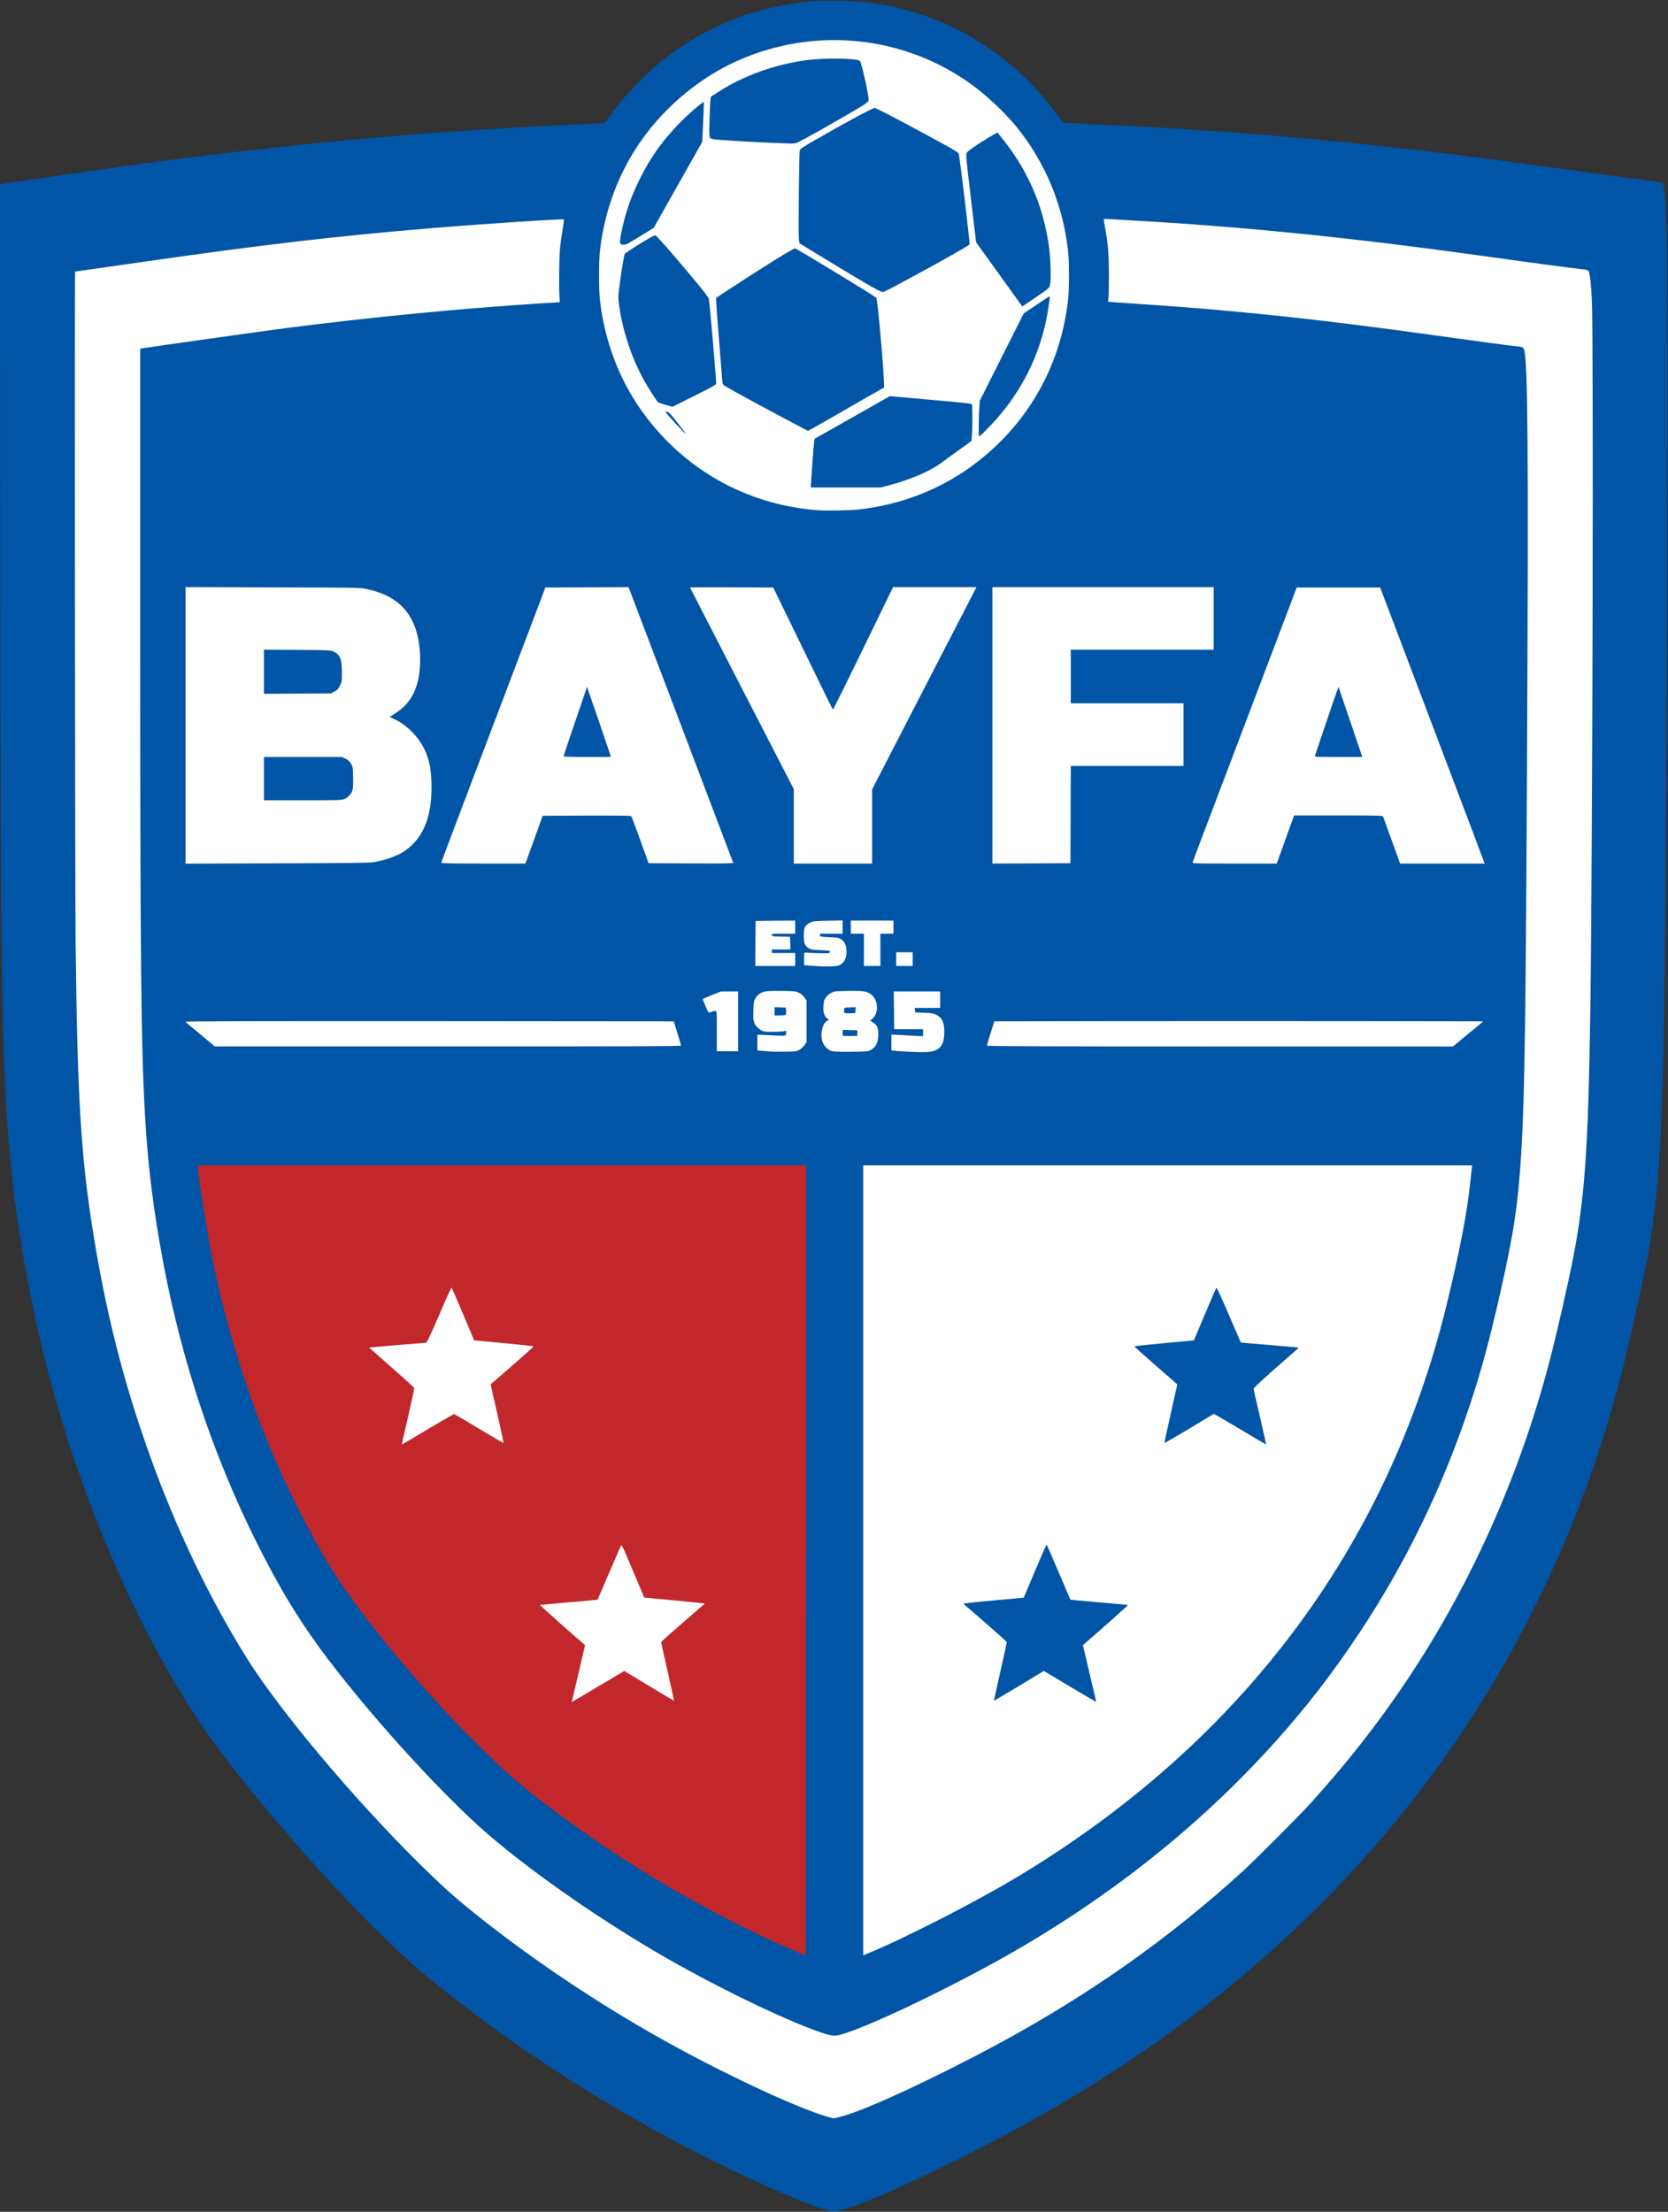 <svg xmlns="http://www.w3.org/2000/svg" xmlns:xlink="http://www.w3.org/1999/xlink" id="Layer_1" x="0px" y="0px" viewBox="0 0 4854 6434" style="enable-background:new 0 0 4854 6434;" xml:space="preserve"><rect x="0" y="0" width="4854" height="6434" fill="#333333" stroke="none"/><style type="text/css">	.st0{fill:#0055A7;}	.st1{fill:#FFFFFF;}	.st2{fill:#C2272C;}</style><g>	<path class="st0" d="M2417,6431.6c-32.6-6.8-125.2-43.6-226.4-90.4c-325.2-150-649.2-350.2-920.6-569.4  c-48.2-39-70.4-58.4-119-103.8c-166.2-155.6-399.8-421-533.4-606c-171.4-237.4-336.8-590-441.4-941.2  C94,3845,39.6,3544.6,21.2,3265C4.6,3014.2,2.4,2834,0.6,1544.6L-0.6,536.2l4.8-1c8.4-2,349-50.8,433.8-62.2  c424.2-56.8,835.8-93.4,1259.8-111.8c50.6-2.2,63.2-3.4,64.4-5.6c4-7.2,25.8-36.6,43.4-58.6c25.2-31.4,86.8-93,118.4-118.2  C2050.8,77.6,2192.6,20.2,2356,4c32-3.2,116.2-2.6,150.8,1c98.6,10.4,192.4,37.4,278,80.4C2898,142,3000.2,228.8,3074.4,331  c8.8,12,16.6,23,17.2,24.2c1,1.8,23.6,3.4,76.4,5.8c455.6,19.8,845.4,56.2,1339,125c156,21.8,223.4,30.8,280.8,38  c28,3.4,49.6,7,50.4,8.4c5.6,8.8,9.2,54.8,11.8,149.6c4.8,168.6,0.8,1638.6-6,2178c-5.8,449.8-16.8,623-52.2,810  c-11.6,62.4-47.2,221.6-67,301c-237,946.4-825.6,1697-1723.6,2198c-188,104.8-433.2,221.6-532.4,253.6  C2442,6431.4,2427.8,6433.8,2417,6431.6L2417,6431.6z M2466.8,6143.2c99.8-33.8,330.2-145.2,502.2-242.6  c234-132.6,439.4-280.6,634-456.4c68.2-61.8,190-186.4,254.2-260.2c251.8-289.8,445-623.6,572.4-989c47.8-137.2,78-247.4,122.4-447  c52.4-235.2,63.4-364.8,70-821c6.4-449.4,9.6-1951.4,4.4-2048c-2.8-51.8-5.4-75.2-9-83c-2.2-4.4-4.2-5.2-17.4-6.6  c-25.4-2.6-147.4-18.8-266-35.4c-359.4-50.2-618.4-78-922-99c-96.6-6.6-189.8-11.8-191-10.8c-0.4,0.6,0.8,11.2,3,23.8  c7.4,46.4,9,69.8,9,137.4v66.4l10,1c5.6,0.6,45.6,3.4,89,6.2c267,17.6,518,44.2,844.2,89.8c117.2,16.4,222.4,30.6,241.8,32.4  c18.8,1.6,21.4,3,23.8,12.4c10.4,39,12.2,312.2,8.2,1155c-4.8,994.6-9,1171.6-31.2,1347.4c-11,87.6-34.6,205.2-70.8,353  c-79,322.6-209.6,622-388.2,890c-54.2,81.2-103.4,148.2-160.6,218c-235,287-533.8,533.6-881.2,727.6  c-178,99.2-396.8,202.2-468.8,220.8c-18,4.6-37.6,2.6-64.2-6.4c-111-37.8-324.2-141.8-485-236.6c-176-103.6-359.8-232.4-484-339  c-160.8-138-416.6-427.8-538-609.4c-74.8-112-156.8-269.6-223.8-430.4C519.8,3980.6,436.6,3612.8,416,3251  c-11.6-208-14-441.4-14-1452.2v-790.4l6.6-1.2c22-3.8,355.8-50.8,419.4-59c244-31.4,515-57.8,737-71.4l56-3.6v-68  c0-69.2,1.4-89.2,9-137.2c2.2-12.6,3.6-23.2,3.2-23.4c-1.8-1.8-241.6,14.4-364.2,24.6c-282.6,23.2-500,48.6-857,100  C309.2,784,224.8,796,224.6,796c-1.6,0-0.2,1787.6,1.4,1936c5.4,497.2,17.4,666.2,66,935c16,88.4,28,144.6,48.2,225.4  c83,334.8,220.6,665.2,386.4,928.6c95.2,151.2,308.2,404.6,495.6,590c76.4,75.4,111.6,106.8,189.8,168.4  c253.2,199.4,548.2,377.2,849,512c46.2,20.8,99,42,134,54C2426.4,6156,2429.2,6156,2466.8,6143.2L2466.8,6143.2z M2340,4537V3396  h-879H581.8l1,6.6c0.6,3.4,2.6,17.2,4.2,30.4c12.2,95.4,34.8,219.4,57.4,314.8C711,4031.2,821.8,4309,959.2,4538  c64.2,107.2,165.8,238.2,302.4,390c70.8,78.6,171,180,223.4,226c104.8,92,271,210.8,426,304.4c127.6,77,282.2,157.2,403,208.8  c13.8,5.8,25.2,10.8,25.6,10.8C2339.8,5678,2340,5164.6,2340,4537L2340,4537z M2569,5654.6c118.4-53.2,278.6-136.8,385.4-200.8  c560-336.4,953.6-802.8,1163.2-1378.8c45-123.6,76-233.8,113.2-402c16.8-75.6,26.8-127.4,33.2-171c4.6-31.2,12-94.2,12-101.4v-4.6  h-879h-879v1140.2v1140l4.6-1.4C2525,5674,2546,5665,2569,5654.6z M2320,3048c4.8-2.8,11.6-9,15-13.6l6-8.8V2971v-54.6l-6-8.8  c-3.8-5.4-9.6-10.4-16-13.6c-9.2-4.6-12.4-5-43.8-5.6c-36.8-0.8-47.8,0.8-59.4,8.8c-12.4,8.4-16.6,18.8-17.4,42.4  c-1,24.8,2,34.6,13.6,45.2c13,11.6,26.6,13.2,71.6,8l10.6-1.4l-0.6,13.8l-0.6,13.8l-23-0.4c-12.6-0.2-31.4-1-41.4-1.6l-18.6-1.2v17  v16.8l15.6,1.4c8.4,0.6,17.6,1.6,20.4,1.8c2.8,0.4,18.6,0.6,35,0.4C2309,3053,2311.6,3052.6,2320,3048L2320,3048z M2527.4,3048.6  c14.2-7.6,22.6-22.4,22.6-40c0-12.4-5-21.6-15.2-28c-11.6-7.6-12-14.2-1-24.4c22-20.4,10.8-56.2-20.4-65.2  c-9.4-2.6-18.2-3.2-45-2.6c-31.4,0.6-34.2,1-43.4,5.8c-19.8,10-28.2,32.6-19.4,52.2c2.2,5.4,5.8,9.8,8.2,10.6  c6,1.8,6.2,16.2,0.2,18c-2.4,0.8-6.4,4.6-9,8.6c-12,18.6-10.6,40.4,3.4,55.6c12.4,13.6,17.8,14.6,67.6,14.2  C2516.2,3053,2519.6,3052.8,2527.4,3048.6L2527.4,3048.6z M2712.8,3050.8c18.8-6.4,29.2-23.8,29.2-48.6c0-22.2-7.2-36-23-44  c-8.6-4.6-13-5.4-36-6.2l-26-1l-0.6-12.4l-0.6-12.6h37.2h37v-18v-18h-61h-61v49v49h42h42v16.2v16.2l-33.4-1.2  c-18.6-0.8-39.2-1.8-46-2.4l-12.6-1.2v17v17l15.6,1.4c8.4,0.6,17.6,1.4,20.4,1.8c2.8,0.4,19,0.8,36.2,1  C2696.2,3054,2705.4,3053.2,2712.8,3050.8L2712.8,3050.8z M2142,2971v-81h-19.4c-18.8,0.2-20.6,0.6-43.6,10  c-13.2,5.4-23.8,10.4-23.6,11.4c0.2,0.8,2.6,6.6,5.4,12.8l5,11.4l13-1l13.2-1.2v59.4v59.2h25h25L2142,2971L2142,2971z   M1968.6,3021.6c-2.8-9.2-7.2-22.8-9.6-30.6l-4.4-14l-698.6-0.6c-384.2-0.2-698,0.2-697.4,1c0.8,0.6,17.4,14.6,36.8,30.8l35.6,29.6  h671.4l671.2,0.2L1968.6,3021.6L1968.6,3021.6z M4256.6,3009.8c19-15.6,35.8-29.6,37.4-31c2.4-2.4-105-2.8-695.8-2.4l-698.8,0.6  l-2.4,8c-1.4,4.4-5.6,18.2-9.6,30.6l-7,22.4h671h671L4256.6,3009.8L4256.6,3009.8z M2440,2799.8c11.2-6.2,16.4-16.6,16.2-32  c0-15.8-5-24.8-17.2-31.4c-4.4-2.4-13.2-3.6-32-4.4l-26-1l-0.6-10.4l-0.6-10.6h33h33.2v-13.2v-13.4l-36.6,1  c-42.2,1-51.4,3.6-59.8,17.2c-6.2,9.8-6.4,30.2-0.6,40c7.6,12.6,14.8,15.2,45,16.4l27,1v10v10l-37.4-0.6l-37.6-0.6v11.8v12  l16.6,1.2c9,0.8,20.4,1.6,25.4,2s16.8,0.6,26.2,0.2C2428,2804.6,2433.2,2803.6,2440,2799.8L2440,2799.8z M2308,2791v-13h-34h-34  v-11v-11h27h27.2l-0.6-12.4l-0.6-12.6l-26.4-0.6l-26.6-0.6v-9.8v-10h34h34v-13v-13l-51.4,0.4l-51.6,0.6l-0.6,59.6l-0.4,59.4h52h52  L2308,2791L2308,2791z M2556,2757v-47h19h19v-13v-13h-56h-56v13v13h19h19v47v47h18h18V2757z M2650,2790v-14h-18h-18v14v14h18h18  V2790z M1080,2502.2c52.2-9.2,85-23.8,112.6-50c15-14.2,23.2-25.4,33-45.2c28.2-56.6,32.4-149.6,9.2-208.4  c-17.4-44.4-53.2-82.4-95.8-101.8c-10-4.6-11-5.6-11-11.4c0-5.8,1.6-7.4,16.2-16.4c32.6-20.2,53.8-49.4,65-89.6  c7-24.8,8.8-72.8,4.2-102.6c-14.4-90.2-63.2-139.4-156.6-158.2c-16.4-3.2-38.2-3.6-264.2-4l-246.6-0.8V2110v396.2l260.6-0.8  C991,2504.8,1070.8,2504,1080,2502.2L1080,2502.2z M1548.2,2436.4l25-69.4l133.8-0.6c88.8-0.2,134.4,0.2,135.8,1.6  c1.2,1.2,13,32.4,26.4,69.6l24.2,67.4l115.4,0.6l115.2,0.4l-3.6-9.4c-2-5.4-69.6-183.6-150.4-396.2L1823.2,1714l-115,0.4L1593,1715  l-19.2,51c-20.8,54.6-256.4,675.6-271,714c-4.8,12.6-8.8,23.6-8.8,24.6c0,0.8,51.6,1.4,114.6,1.4H1523L1548.2,2436.4L1548.2,2436.4  z M2532,2398v-107.8l147-284.8c80.8-156.8,147.6-286.4,148.2-288.2c1.2-3-8.4-3.2-110.6-3.2h-111.8l-87,179l-86.8,179l-6.8-0.4  l-6.8-0.6l-86.6-178l-86.6-178l-112-0.6c-61.8-0.2-112.2,0-112.2,0.4s66.6,129.8,148,287.6l148,287v108.2V2506h108h108L2532,2398  L2532,2398z M3109.6,2363.6l0.4-141.6h164h164v-85v-85h-164h-164v-84v-84h208h208v-85v-85h-316h-316v396v396l107.6-0.4l107.4-0.6  L3109.6,2363.6z M3733,2440.6c13-36.2,24.4-67.6,25.2-70l1.8-4.6h134.8c126.4,0,134.8,0.2,136.2,3.6c0.8,1.8,11.2,30.8,23.4,64.4  c12,33.6,23,63.4,24,66.6l2,5.4h114.8c63.2,0,114.8-0.2,114.8-0.6c0-0.4-67.4-178.4-149.8-395.6L4010.4,1715H3895h-115.4l-7.6,20  c-4.2,11-62.2,164-129,340c-153.8,405.2-163,429.4-163,430.4c0,0.2,51.6,0.6,114.8,0.6h114.6L3733,2440.6L3733,2440.6z M2494,1476  c266.4-30,488.4-207.8,575-460c24.2-71,35.8-140.2,35.8-215c0-45.4-2.4-72.8-10-115c-21.2-116.6-71.6-225.2-146.8-316  c-19.6-23.6-65.2-69.2-88.6-88.6C2771,208,2666.8,158.2,2556,136c-92-18.4-181.6-17.4-273,3c-162.4,36.4-308.6,133.4-406.8,270  c-68.2,94.6-111.2,207.6-124.4,327c-1.4,12.6-2.6,42-2.6,65c0,23.2,1.2,52.4,2.6,65c13.2,118.4,55.6,231,122.4,324.4  c120,167.2,299.4,269.6,504.8,287.4C2404.6,1480,2466.4,1479,2494,1476z"></path>	<path class="st0" d="M3109.4,4913l-71.6-42.8l-69.6,42c-75.8,45.4-82.2,48.2-82.2,35.2c0-3.8,8.2-42.4,18-86c10-43.8,18-80,18-81  c0-0.8-27.8-25.6-62-55.2c-58.2-50.4-62-54-62-60.2c0-8.2-9.4-6.6,96-16.2c43.4-4,79-7.4,79.2-7.6c0,0,14.8-35.2,32.8-77.8  l32.8-77.6l6.8,0.6l6.8,0.6l34,80c18.8,44,34.4,80.2,34.6,80.4c0.2,0.4,161.8,14.6,166.4,14.6c1.6,0,2.6,2.4,2.6,6.6  c0,6.2-4,10.2-61.2,60.4c-33.8,29.6-63,55.2-65.2,57c-3.8,3-3.6,4.4,14.2,81c10,43,18.2,80.6,18.2,83.6c0,5-0.6,5.4-7.4,5.4  C3182.4,4955.8,3167.8,4948,3109.4,4913L3109.4,4913z"></path>	<path class="st0" d="M3605.2,4164.8c-39.4-23.6-72.4-42.6-73-42.4c-0.8,0.4-31.6,18.8-68.6,41.2c-54.4,32.6-68.6,40.4-74.4,40.4  c-7,0-7.2-0.2-7.2-7.4c0-4.2,8.2-43.2,18-86.6l18-79l-5.4-4.8c-3.2-2.6-31-27-62.2-54c-55.8-48.4-56.6-49-56-56l0.6-7.2l86.8-8  l86.6-8l32.4-77l32.6-77l7-0.6l7-0.6l34.6,80.6c19,44.4,34.6,80.8,34.8,80.8c0,0.2,34.4,3.2,76.2,6.6c100.4,8.4,93,7.2,92.8,15  c0,5.6-6.2,11.6-64.2,62.2c-35.2,30.8-64.4,57-65,58.2c-0.4,1.2,7.4,37.2,17.2,80c10,42.8,18.2,79.8,18.2,82.4c0,3.8-1,4.4-7.4,4.2  C3678.4,4207.8,3663.2,4199.6,3605.2,4164.8L3605.2,4164.8z"></path>	<path class="st0" d="M2248,2942v-18.2l22.6,0.6l22.4,0.6l0.6,15.8c0.4,11.4-0.2,16.4-2,17.4c-1.4,1-11.8,1.8-23,1.8H2248V2942  L2248,2942z"></path>	<path class="st0" d="M2447.4,3018.8c-0.8-0.8-1.4-7.6-1.4-15.2v-13.8l27.6,0.6l27.4,0.6v14v14l-26.2,0.6  C2460.6,3019.8,2448.2,3019.4,2447.4,3018.8L2447.4,3018.8z"></path>	<path class="st0" d="M2450.8,2951.4c-0.6-1.6-0.8-8.2-0.4-14.6l0.6-11.8l22.6-0.6l22.6-0.6l-0.6,14.6l-0.6,14.6l-21.6,0.6  C2456.4,2954,2451.6,2953.6,2450.8,2951.4z"></path>	<path class="st0" d="M762,2265v-69h119.6H1001l10.4,4.8c7.8,3.8,11.6,7,16,14.6c5.4,9.4,5.6,10.2,6.2,44.8  c0.8,40.4-0.6,48.6-10.8,59.8c-12.8,14.2-11,14-143.2,14H762V2265L762,2265z"></path>	<path class="st0" d="M762,1954v-70.2l102.6,0.6c112.4,0.6,110.8,0.4,123.8,13c10.4,10,12.6,20,12.6,57.8c0,34,0,34.2-6,45.8  c-5,9.8-7.8,12.6-16,16.8l-9.8,5.2l-103.6,0.6l-103.6,0.6V1954L762,1954z"></path>	<path class="st0" d="M1634,2200.2c0-6.8,15.6-54.6,60.8-186.2c4-11.4,7.2-21.2,7.2-21.4c0-0.4,3-0.6,6.6-0.6h6.4l34.6,101.6  c18.8,55.8,34.4,104.4,34.4,108v6.4h-75h-75V2200.2z"></path>	<path class="st0" d="M3820,2200.8c0-4,9-34,20.2-66.6c11-32.6,26.6-77.8,34.2-100.6l14.2-41.6h6.4h6.2l33.8,98.6  c18.4,54,34,102.6,34.6,108l1,9.4h-75.4H3820V2200.8z"></path>	<path class="st0" d="M2354.8,1394.6c1.4-32.2,6.4-100,8.4-114.8l1-9.2l110.4-62.6l110.2-62.4l62,5.4  c144.2,12.4,185.8,16.8,187.4,19.4c2,3,2,76.6,0.2,101.6l-1.4,16.8l-33,23.8c-18.2,13-42.6,30.8-54.4,39.6  c-32,24-89.6,48.8-150,64.8l-26.6,7h-107.8h-107.8L2354.8,1394.6L2354.8,1394.6z"></path>	<path class="st0" d="M2842.2,1238.6c0-20.8,0.8-47,1.6-58.4l1.6-20.6l63.8-127l63.8-126.8l37-25c31.2-20.8,38.2-24.8,44.6-24.8  c9,0,9-0.6,3.4,38.4c-14.6,102.8-52.2,196.8-112.2,280.6c-19.4,27-49.8,62.6-72.4,84.6c-14.8,14.4-17.8,16.4-24.2,16.4h-7.2  L2842.2,1238.6L2842.2,1238.6z"></path>	<path class="st0" d="M1970.8,1249.6c-32.8-34-40.8-44.2-40.8-52.4c0-6.6,0.6-7.2,5.6-7.2c14.8,0,18.4,2.8,42.4,34  c17.6,23,23.2,31.6,23.6,37c0.6,6.8,0.4,7-6.2,7C1989.6,1268,1986.4,1265.6,1970.8,1249.6z"></path>	<path class="st0" d="M2272.6,1221c-74.2-39.4-156-84-168.8-92.2c-7-4.4-7.2-4.8-8.4-20.2c-12-151-17.4-222.2-17.4-233.8v-14.4  l36.6-24c42.4-27.8,94.2-60.8,149.8-95.8c47.8-29.8,47.4-29.8,73.4-14.2c20.6,12.2,20.2,12,20.2,11c0-0.4-8.6-6-19-12.4l-18.8-11.8  l-1.4-10.8c-1.6-13.2,0.4-263.2,2.2-270.6c1-4,5.2-7.6,16.2-13.8c8.2-4.6,14.8-8.8,14.8-9.2c0-0.6-6,2.2-13.4,6  c-7.6,3.8-15.6,7.4-18.2,8.2c-8,2.4-189.6-6-240.2-11c-12.8-1.2-17.6-2.4-19.8-5.2c-2.4-3.2-2.6-12.6-1.6-56.8  c0.6-29.2,1.8-57.8,2.6-63.8l1.2-10.8l20.8-13.4c72.2-47,164.2-80.4,256.6-93c53-7.2,160.2-5.8,168.4,2.4  c6,6.2,26.2,101.6,25.2,120L2533,303l-34,20.4c-51,30.6-50.2,30.4,13.2-3.2c32.2-17,33.4-17,73.6,4c38.6,20.2,123,65.6,171.8,92.2  c24.2,13.2,37.2,21.6,38.2,24.4c3.4,9,32.6,256.6,31.8,269.2l-0.6,9l-24,13.8c-28.6,16.2-125.8,70-182,100.4  c-55.6,30-52.8,30.2-113.2-6.4c-19.6-11.8-25.8-15.2-25.8-14.2c0,0.4,16.6,11,37,23.6c20.4,12.4,37.4,24,38,25.8  c5.6,19.2,25.6,270.2,21.6,271.4c-1.2,0.4-24.6,13.6-51.8,29.4c-27.4,15.6-76.8,44-109.6,62.8c-44.2,25.4-61.6,34.4-66,34.2  C2347.4,1259.6,2317.8,1245.2,2272.6,1221z M2458,348.8c0-0.4-2.6,0.4-6,2.2c-3.2,1.8-6,3.6-6,4.2c0,0.4,2.8-0.4,6-2.2  C2455.4,351.2,2458,349.4,2458,348.8z"></path>	<path class="st0" d="M1931.4,1184c-10.8-3.2-20.8-6.8-22.4-8s-9-11.8-16.6-23.6c-52.2-80-85.2-170-97.4-265  c-3.2-24.2-3.2-26.2,1-56.6c6.2-46.2,13.8-93.2,15.8-98c1-2.2,8.2-8,16-12.6c15.6-9.4,18.8-12.6,6.2-6.2  c-8.8,4.6-29.6,5.6-33.6,1.6c-8.4-8.4,6.4-79.6,29-141c11.2-30.8,39.6-88,57.4-116.2c36.6-58,86-113,140.4-157  c10.6-8.4,15.8-11.4,20.6-11.4h6.2v17.6c0,9.6-1,38.6-2.2,64.4l-2.4,47l-70.6,125l-70.6,125l-27.2,16.6c-14.8,9.2-27,17.2-27,17.8  s2-0.2,4.6-1.8c17.4-11.4,38.8-22.2,45.6-23c9.8-1.4,10.2-1,45.6,39.4c59.8,68.2,116.6,137.4,118.8,145  c2.8,9.4,21.4,230.2,21.4,253.2v9.8l-64,32c-39.8,20-66,32-69.4,31.8C1953.4,1189.6,1942.2,1187,1931.4,1184z"></path>	<path class="st0" d="M2901.8,804.4l-67.2-93.4l-9.4-79c-15.6-129.8-19.2-162.2-19.2-178.4v-15.4l8.6-6.8c8.6-7.2,49.8-33.8,69.6-45  c6.8-3.8,14.2-6.4,18.2-6.4c6.4,0,8.2,1.6,21,17.6c88.4,110,136,239,140,379.8c0.8,31.2,0.6,45.6-1.4,54.6l-2.6,12.2l-39.6,26.8  c-28.2,19.2-41.2,27-45.2,27C2969.6,897.8,2963,889.4,2901.8,804.4L2901.8,804.4z"></path></g><g>	<path class="st1" d="M2406,6156.8c-93.4-27.6-307-128-484-227.2c-179.2-100.8-359.6-221-516-344.2c-78.2-61.6-113.4-93-189.8-168.4  c-187.4-185.4-400.4-438.8-495.6-590c-109.6-174-207.8-379-285.2-595s-128.2-417.4-166.2-658C235,3357.6,225,3185,220,2738  c-1.6-148.4-3-1948-1.4-1948c0.2,0,84.6-12,187.4-26.8c357.6-51.4,575.2-76.8,858-100.2c142.4-11.8,374.8-27,377-24.6  c0.6,0.4-1.2,14-3.8,29.8c-2.8,15.8-6,39.6-7.4,52.8c-2.6,24-3.6,109-1.8,141l1,17l-54,3.4c-233.2,14.8-496.2,40.2-741,71.8  c-63.6,8.2-397.4,55.2-419.4,59l-6.6,1.2v784.4c0,1004.4,2.4,1238.4,14,1446.2c8.4,147.6,24.6,277.6,54,432.8  c53.6,283.2,145.2,557.6,269.4,806.2c63.2,126.6,116.4,215.8,182.8,307c131.6,180.2,354,426.2,493.8,546.4  c124.2,106.6,308,235.4,484,339c161,95,377,200.2,485,236.4c27.8,9.4,36.8,10.4,52.2,6.6c72-18.6,290.8-121.6,468.8-220.8  c347.4-194,646.2-440.6,881.2-727.6c57.2-69.8,106.4-136.8,160.6-218c136.2-204.4,243.8-425.6,323-664  c33.6-100.8,57.6-189.2,89-328c39.6-174.8,52.2-259.2,61.2-408c10-166.8,13.2-389.6,17-1190.4c4-837,2.2-1104-8.2-1143  c-2.4-9.4-5-10.8-23.8-12.4c-19.4-1.8-124.6-16-241.8-32.4c-325.4-45.4-574.8-72-843.2-89.8c-42.8-2.8-83.6-5.6-90.4-6.2l-12.6-1.2  l1.6-8.2c0.8-4.6,1.4-35.4,1.4-68.4c-0.2-62.4-2.4-91-11-138.6c-2.2-11.8-4-22.6-4-23.8c0-1.8,3.2-2.2,11.6-1.6  c6.2,0.6,36.2,2.4,66.4,4c330.4,18.4,647.2,50.6,1050,107c118.6,16.6,240.6,32.8,266,35.4c13.2,1.4,15.2,2.2,17.4,6.6  c3.6,7.8,6.2,31.2,9,83c5.2,96.8,2,1609.8-4.4,2060c-6,419.2-16.4,560.4-54.8,750c-13.2,64.4-40,182.2-56.6,248  c-86.4,343.2-230.6,669.6-421.2,955c-84.8,126.8-173.2,239.8-281.2,359c-38.6,42.6-162.6,166.6-205.2,205.2  c-194.6,175.8-400,323.8-634,456.4c-164.6,93.2-383.8,199.8-490,238.4c-22.4,8.2-54.4,17.2-60,16.8  C2424,6161.8,2415.4,6159.6,2406,6156.8L2406,6156.8z"></path>	<path class="st1" d="M2512,4538.8V3390h886h886l-1,8.6c-0.6,4.6-2.4,22-4.2,38.4c-9.2,90-31.6,206.6-70,362.4  c-172.4,703.2-598.8,1270.2-1248.4,1660.4c-122.6,73.6-333.6,181.4-435.8,222.8l-12.6,5.2L2512,4538.8L2512,4538.8z M3189.4,4947.6  c-0.4-1.4-9.2-38.6-19.4-82.4l-18.6-80l5.8-4.8c41.4-35.4,126.6-111.4,125.4-111.8c-0.8-0.2-39-3.8-84.6-7.6c-45.6-4-83-7.4-83-7.6  c-0.2-0.2-15.4-36-34-79.4c-18.4-43.4-34.2-79.8-35-80.6c-0.8-0.8-16,33.4-34,76s-32.8,77.8-32.8,78c-0.2,0-36.2,3.4-80.2,7.4  s-83.6,8-87.8,8.8l-8,1.4l63.4,54.8c34.8,30.2,63.4,55.8,63.4,57.2c0,1.2-8.6,40-19,86s-18.8,83.8-18.4,84.2c0.2,0.2,33-19,72.8-43  l72.2-43.6l74.8,44.6c41,24.6,75.4,44.6,76.4,44.8C3189.6,4950,3190,4948.8,3189.4,4947.6L3189.4,4947.6z M3666.8,4122.6  c-10.4-43.8-18.8-81.2-18.8-83c0-2,26.6-26.8,65.8-61.4l65.8-57.8l-8.2-1.2c-4.6-0.6-42.6-3.8-84.4-7.4  c-41.8-3.4-76.2-6.4-76.2-6.6c-0.2,0-15.8-36.6-35-81c-23.8-55.6-35.2-79.8-36.4-78c-1,1.6-16,36.6-33.4,77.8l-31.6,75l-86,8  c-47.4,4.4-86.6,8.6-87.2,9.2c-0.8,0.6,27.2,25.8,61.8,55.8s63,54.8,63,55.2s-8.6,38.6-19,85c-10.6,46.4-18.8,84.8-18.2,85.2  c0.6,0.6,32.8-18,71.6-41.4s71.2-42.8,71.8-43.2c0.6-0.2,34.8,19.6,76,44.2s75.4,44.8,76,44.8  C3684.8,4202,3677,4166.2,3666.8,4122.6L3666.8,4122.6z"></path>	<path class="st1" d="M1658,4950.6c0-3,8.2-40.6,18.2-83.6c17.8-76.6,18-78,14.2-81c-2.2-1.8-31.4-27.4-65.2-57  c-57.2-50.2-61.2-54.2-61.2-60.4c0-4,1-6.6,2.6-6.6c4.8,0,166.2-14.2,166.4-14.6c0-0.2,1.2-2.6,2.2-5.4c1.2-2.8,16.8-39,34.8-80.4  l32.4-75.6h6.6h6.4l32.6,77.6c18,42.6,32.8,77.6,32.8,77.6c0.2,0.2,36.2,3.6,80.2,7.6c103.2,9.4,95,8,95,16.2  c0,6.2-3.6,9.8-58.4,57.2c-32.2,27.6-60.2,52-62.4,53.8c-3.6,3.4-3.2,5.8,14.6,84.2c10,44.4,18.2,83.8,18.2,87.4  c0,12.8-6.8,9.8-80.8-34.8c-37.4-22.8-69.2-41.4-70.2-41.4c-1.2,0-34.2,19-73.4,42.2c-57.4,34.2-72.6,42.4-78.4,42.4  C1658.6,4956,1658,4955.4,1658,4950.6L1658,4950.6z"></path>	<path class="st1" d="M1162,4203.6c0-2.6,8.2-39.6,18.2-82.4c9.8-42.8,17.6-78.8,17.2-80c-0.6-1.2-29.8-27.6-65-58.2  c-58.4-51-64.2-56.6-64.2-62.4c-0.2-6.2,0-6.4,10.4-7.6c14-1.6,149.8-13,154.6-13c3.2,0,10.2-15,38.8-81l34.8-81.2l7,0.6l6.8,0.6  l32.6,77l32.6,77l86.6,8l86.6,8l0.6,7.2c0.6,7,0,7.6-58,57.8c-32.2,27.8-60.2,52-62,53.8c-3.4,3-2.6,7.6,14.4,82.2  c9.8,43.4,18,82.4,18,86.6c0,7.2-0.2,7.4-7.2,7.4c-6,0-20-7.6-75.2-41c-60.6-36.8-68.2-40.8-72.2-38.8c-2.4,1.4-35.2,20.8-72.8,43  c-54.6,32.6-69.8,40.8-75.4,40.8C1163,4208,1162,4207.4,1162,4203.6L1162,4203.6z"></path>	<path class="st1" d="M2656,3059.8c-18.2-0.6-39.6-1.8-47.4-2.8l-14.6-1.4v-23v-23l25.6,1.2c14,0.6,34.6,1.8,46,2.4l20.4,1.2v-10.2  V2994h-42h-41.8l-0.6-55l-0.6-55h67.6h67.4v24v24h-37.2h-37l0.6,6.6l0.6,6.4l26,1c23,0.8,27.4,1.6,36,6.2c17.2,8.8,23,21.4,23,50  c0,31.2-9,48-29.4,54.4C2705.2,3060.8,2694.2,3061.4,2656,3059.8L2656,3059.8z"></path>	<path class="st1" d="M2240,3058.8c-2.8-0.2-12-1.2-20.4-1.8l-15.6-1.4v-22.8v-23l33.6,1.4c54.2,2.6,49.2,3,50-6  c0.6-6.8,0.2-7.6-3-6.2c-6.8,2.6-53.2,3.6-62.2,1.2c-11.2-3.2-23.2-14.2-27.4-25.2c-2.8-6.8-3.2-14-2.6-35.4  c0.6-23.8,1.2-27.6,5.4-35c5.8-10.2,16-17.6,28.4-20.6c5.8-1.4,23.6-2,49-1.6c37.8,0.6,40.4,0.8,49.8,5.6c6.4,3.2,12.2,8.2,16,13.6  l6,8.8v60.6v60.6l-6,8.8c-3.4,4.6-10.2,10.8-15,13.6c-8.6,4.8-10.6,5-45,5.2C2261.2,3059.4,2242.8,3059.2,2240,3058.8L2240,3058.8z   M2285.6,2952.2c1.8-1,2.4-5,2-11.4l-0.6-9.8l-16.4-0.6l-16.6-0.6v12.2v12h14.6C2276.4,2954,2284.2,2953.2,2285.6,2952.2  L2285.6,2952.2z"></path>	<path class="st1" d="M2418.6,3056.8c-12.8-4.6-23.6-17.8-26.6-32c-4.6-22,2-47.6,14.2-54.6c6.8-3.8,7.2-5.4,1.6-7.2  c-2.4-0.8-6-5.2-8.2-10.6c-3.4-7.4-4-12-3.2-25.8c0.8-14.4,1.6-17.8,6.8-25c3.4-5,9.8-10.4,15.8-13.4c9.4-5,11.6-5.2,49.4-5.8  c46-0.8,56.6,1.2,69.6,13c18.2,16.2,18.8,53,1.2,67.4l-7,5.8l8.6,5.8c11.6,7.6,15.2,15.6,15.2,34.2c0,23.6-6.8,37.4-22.6,46  c-8,4.2-10.8,4.4-57.4,4.8C2436.6,3059.8,2425.4,3059.2,2418.6,3056.8L2418.6,3056.8z M2495,3005v-8l-21.4-0.6l-21.6-0.6v7.8  c0,4.2,0.6,8.4,1.4,9.2c0.8,0.8,10.4,1,21.4,0.8l20.2-0.6L2495,3005L2495,3005z M2489.6,2938.4l0.6-8.6l-16.6,0.6  c-16.6,0.6-16.6,0.6-17.2,6.2c-1.2,10.8,0.2,11.6,17,11l15.6-0.6L2489.6,2938.4L2489.6,2938.4z"></path>	<path class="st1" d="M2086,2999c0-65.4,1-61.4-14-56c-4.6,1.6-8.8,3-9.2,3c-2,0-18.6-39-17.4-40.2c1-0.8,13-6,27.2-11.6l25.4-10.2  h25h25v87v87h-31h-31V2999z"></path>	<path class="st1" d="M583.2,3009c-23-19-42.6-35.6-43.8-36.8c-1.6-1.6,199.8-2,709.4-1.8l711.8,0.6l10.6,34  c6,18.8,10.8,35.2,10.8,36.6c0,1.8-137,2.4-678.4,2.2H625L583.2,3009L583.2,3009z"></path>	<path class="st1" d="M2872,3041.6c0-1.4,4.8-17.8,10.8-36.6l10.8-34l355-0.6c195.4-0.2,515.4-0.2,711.6,0l356.4,0.6l-44.2,36.6  l-44.2,36.4h-678C3009,3044,2872,3043.4,2872,3041.6L2872,3041.6z"></path>	<path class="st1" d="M2382,2810.8c-5-0.4-16.4-1.2-25.4-2l-16.6-1.2v-19c0-17,0.4-18.8,3.6-17.8c1.8,0.4,18.8,1.2,37.4,1.6  c32.8,0.6,34,0.4,34-3.4c0-3.8-1.6-4-27-5c-23.2-0.8-28-1.6-34-5.4c-12-7.4-15-14.8-15-36.6c0-23.2,3.8-31.2,18.6-38.2  c8.6-4.2,12.6-4.8,52-5.4l42.4-0.8v19.2v19.2h-33.2h-33l0.6,4.6c0.6,4.2,1.6,4.4,26.6,5.4c21.4,0.8,27.2,1.8,33,5.2  c9.8,5.6,15.2,14.6,16.8,27.6c2.6,23-3.2,39.4-17,47.2c-7.8,4.2-11.4,4.8-31.8,5.2C2401.4,2811.4,2387,2811.2,2382,2810.8  L2382,2810.8z"></path>	<path class="st1" d="M2198.4,2744.6l0.6-65.6l57.6-0.6l57.4-0.4v19v19h-34c-32.4,0-34,0.2-34,4c0,3.6,1.6,4,26.6,4.4l26.4,0.6  l0.6,18.6l0.6,18.4H2273h-27v5v5h34h34v19v19h-58h-58L2198.4,2744.6L2198.4,2744.6z"></path>	<path class="st1" d="M2514,2763v-47h-19h-19v-19v-19h62h62v19v19h-19h-19v47v47h-24h-24V2763z"></path>	<path class="st1" d="M2608,2790v-20h24h24v20v20h-24h-24V2790z"></path>	<path class="st1" d="M540,2110v-402.2l252.6,0.8c231.8,0.4,253.8,0.8,270.2,4c79.8,16,127,54.4,147.8,120.4  c14.2,45.4,16.2,108.6,4.4,152.2c-10.4,39.6-30.4,67.4-63.6,89l-17.6,11.4l11,5c42.8,19.6,78.6,57.6,96,102  c9.4,24,13.4,45.6,14.6,81.8c3.4,95.8-21,160.6-75,199c-22,15.8-54.6,27.8-94.4,34.8c-9.2,1.8-90.2,2.6-279.4,3.2l-266.6,0.8  L540,2110L540,2110z M1000.6,2324.8c11.4-3.8,22.4-15.4,25.4-27c1.4-5.2,2-20,1.6-37.6c-0.6-27.8-0.8-29.6-6.2-38.8  c-4.4-7.6-8.2-10.8-16-14.6L995,2202H881.6H768v63v63h111.6C976.2,2328,992.6,2327.6,1000.6,2324.8L1000.6,2324.8z M973,2011.8  c8.2-4.2,11-7,16-16.8c5.8-11.4,6-12.6,6-39.8c0-39.2-5.2-51.2-26-60.6c-7.2-3.2-16.6-3.6-104.4-4.2l-96.6-0.6v64.2v64.2l97.6-0.6  l97.6-0.6L973,2011.8L973,2011.8z"></path>	<path class="st1" d="M1284,2509.8c0-1,24.6-67,54.8-146.4c91.4-240.8,208.6-549.4,229-603.4l19.2-51l121.2-0.6l121-0.4l151.8,399.4  c83.4,219.8,152,400.8,152.6,402.2c0.6,2-24.2,2.4-122.6,2l-123.6-0.6l-24.2-67.4c-13.4-37.2-25.2-68.4-26.4-69.6  c-1.4-1.4-45-1.8-129.8-1.6l-127.8,0.6l-25,69.4L1529,2512h-122.4C1321.4,2512,1284,2511.4,1284,2509.8L1284,2509.8z M1778,2201.4  c0-1.2-69.8-204.2-70-203.4c0,0.6-3.2,10.6-7.2,22c-29.2,85-60.8,178.8-60.8,180.2c0,1,30.2,1.8,69,1.8  C1747,2202,1778,2201.8,1778,2201.4z"></path>	<path class="st1" d="M2310,2403.6v-108.2l-151-292.8c-83-161-151-293.2-151-293.6c0-0.6,54.4-0.8,121.2-0.6l121,0.6l86,177  c47.4,97.4,86.8,177.6,87.4,178.4c0.8,0.6,40.4-79.2,88.2-177.6l87-178.8h121.4h121.2l-7.4,14.6c-4.2,7.8-72.4,140.2-151.8,294  L2538,2296.2V2404v108h-114h-114L2310,2403.6L2310,2403.6z"></path>	<path class="st1" d="M2888,2110v-402h322h322v91v91h-208h-208v78v78h164h164v91v91h-164h-164l-0.4,141.6L3115,2511l-113.4,0.6  L2888,2512V2110z"></path>	<path class="st1" d="M3470.6,2508.6c0.4-2,12.2-33.2,26-69.6c85-224,263.2-693.2,269.4-710l7.6-20H3895h121.4l150.6,397  c82.8,218.4,151.2,399,151.8,401.6l1.4,4.4h-122.8h-123l-2-5.4c-1-3.2-12-33-24-66.6c-12.2-33.6-22.6-62.6-23.4-64.4  c-1.4-3.4-9.4-3.6-130.2-3.6H3766l-1.8,4.6c-0.8,2.4-12.2,33.8-25.2,70l-23.6,65.4h-122.8C3476.4,2512,3469.6,2511.8,3470.6,2508.6  L3470.6,2508.6z M3963,2197.6c-2.6-8.2-67.4-198.6-67.8-199.2c-0.4-0.2-7,18.2-14.8,41c-7.6,23-23.2,68.2-34.2,100.8  c-11.2,32.6-20.2,59.8-20.2,60.6c0,0.6,31.2,1.2,69.2,1.2h69L3963,2197.6L3963,2197.6z"></path>	<path class="st1" d="M2373,1483.8c-205.2-17.8-384.8-120.2-504.8-287.4c-66.8-93.2-109-205.4-122.4-324.4  c-3.4-29.6-3.4-112.4,0-142c13.4-119.8,56.2-232.4,124.4-327c69.6-96.6,168.6-178.2,274.6-225.6c223.8-100.6,483-75,680.6,67  c43.6,31.4,95.2,79.4,128.6,119.6c75.2,90.8,125.6,199.4,146.8,316c7.8,43.4,10,70,10,121c0,26.4-1,58.4-2.6,71  c-22.4,199.2-123.4,371.4-285.8,487.8c-93.2,66.6-203.6,108.6-322.4,122.2C2473.4,1485,2399.2,1486.2,2373,1483.8z M2589.6,1411  c60.4-16,118-40.8,150-64.8c11.8-8.8,36.2-26.6,54.4-39.6l33-23.8l1.4-16.8c1.8-24.6,1.8-86.6,0-89.6c-1.8-2.8-17.6-4.4-151.2-16.2  l-87.8-7.8l-109.6,62.2l-109.6,62l-1,9.2c-1.4,10-6.2,74-8.4,109.8l-1.4,22.4h101.8H2563L2589.6,1411L2589.6,1411z M2876,1244.6  c85-87.2,141-190,166.8-305.2c5.6-24.6,13.4-75.8,12-77.2c-0.6-0.6-17.8,10.4-38.4,24.4l-37.4,25.2l-63.8,126.8l-63.8,127  l-1.6,20.6c-0.8,11.4-1.6,35-1.6,52.4c-0.2,29.4,0,31.4,3.4,29.6C2853.4,1267.2,2864.4,1256.6,2876,1244.6L2876,1244.6z   M1992.6,1257.2c-32.4-43.4-44.2-57.2-49.6-58.8c-3.2-1-6.4-1.6-6.8-1.2c-1.6,1.4,56.4,64.8,59.4,64.8  C1996,1262,1994.6,1259.8,1992.6,1257.2z M2424,1212.4c83.8-48.4,146.4-84.2,148.2-84.8c4-1.4-17.4-253.8-22-261.2  c-2.4-4-229.4-142-236.4-143.8c-4-1.2-93.2,54.2-193.2,119.8l-36.6,24v8.4c0,6.6,6.6,93.8,17.4,227.8c1.2,15.4,1.4,15.8,8.4,20.2  c13.2,8.4,95.6,53.4,168.8,92.2l72.4,38.4l13-7C2371.2,1242.6,2398.2,1227.2,2424,1212.4L2424,1212.4z M2084,1116.2  c0-18.6-19-239.4-21.4-247.2c-1.6-5.4-13.8-21.2-50.4-65c-39-46.6-77.6-91.4-92.8-107.4l-11.8-12.4l-6.6,2.6  c-14.4,6.2-81.4,48-83,52c-2.2,5.2-8.4,42.4-14.8,89.2c-4.4,32.8-4.6,36.4-2,56c9.8,75.4,35,152.6,71.8,220.2  c12.4,22.6,37.6,62.2,42,65.8c1.6,1.2,11.6,4.8,22.4,7.8l19.6,5.6l63.6-31.8C2070.2,1126.8,2084,1119.2,2084,1116.2L2084,1116.2z   M3055.6,828.8c3.8-14,1.8-79.4-3.6-115.8c-18.2-122-63.8-224-144.6-321.8l-4.8-5.8l-11.8,6.6c-20.4,11.6-61.4,38-70.2,45.4  c-8,6.4-8.6,7.6-8.6,16.2c0,10.4,4.8,53.4,19.2,172.4l9.4,79l67.2,93.2l67.2,93.4l39-26.6C3052.8,838.6,3052.8,838.6,3055.6,828.8  L3055.6,828.8z M2615.4,826.6c102.4-54.6,204.4-112,206-115.6c1.4-4.2-28.4-256.2-31.6-264.2c-1.6-4.4-23-16.6-126.8-72.4  c-82.8-44.4-114-60.4-118-60.4c-5.8,0-97,49.4-180.4,97.6c-29.4,17-36.4,22-37.4,26.2c-2,7.6-4,245.4-2.4,258.6l1.4,11l42.4,26  c23.4,14.4,67.2,40.8,97.4,59c88.4,53,99,58.6,106.4,56.4C2574.2,848.2,2593.6,838.2,2615.4,826.6L2615.4,826.6z M1826.6,708.8  c3.6-1.8,22-12.8,41-24.6l34.6-21.2l70.6-125l70.6-125l2.4-47c1.2-25.8,2.2-52.2,2.2-58.6v-11.6l-12.2,9.4  c-39,30.8-82,74.8-113.2,116.2c-24,32.2-40.4,58.6-60.4,98.6c-25.8,51.6-41.4,96.4-53.2,152.4c-5.6,26.4-6,33.8-2.6,37.2  S1819,712.6,1826.6,708.8z M2317.8,415.8c11.8-4.2,134.4-73.2,188.2-106c17.4-10.8,21.2-13.8,21.6-18.2  c1.4-11.8-20.2-109-25.2-114.2c-8.2-8.2-101.8-9.6-155.4-2.4c-92.4,12.2-185,45.8-257.6,93l-20.8,13.4l-1.2,10.8  c-0.8,6-1.8,32-2.6,57.8c-1,39-0.8,47.6,1.6,50.8c2.2,2.8,7,4,19.8,5.2c33.6,3.4,140.8,9.2,216,11.6  C2307.2,417.8,2314.4,417,2317.8,415.8L2317.8,415.8z"></path></g><g>	<path class="st2" d="M2313,5675.2c-120.4-50.8-277.8-132.2-408-210.8c-155-93.6-321.2-212.4-426-304.4  c-30.6-27-116.8-111.6-159.8-157c-127-134.2-255-290-328.2-399c-70.4-104.8-153.8-266.8-214-414.8c-66-162.6-121-343.4-156-513.2  c-17.8-86-45-255.8-45-280.2v-5.8h885h885v1149c0,632-0.6,1149-1.4,1149C2343.6,5688,2329.6,5682.2,2313,5675.2L2313,5675.2z   M1741.8,4905.2l74.8-44.6l72.2,43.6c39.6,24,72.4,43.2,72.6,43c0.4-0.4-8-38.2-18.4-84.4c-10.4-46-19-84.8-19-86  s28.6-26.8,63.4-57l63.4-54.8l-7-1.4c-3.8-0.8-43.2-4.6-87.8-8.8c-44.6-4-81-7.4-81.2-7.6c0,0-14.8-35.2-32.8-77.8  c-29.8-70.6-33-77.4-35.2-73c-1.2,2.4-17,38.8-35,80.6c-17.8,41.8-32.6,76.2-32.8,76.4c-0.2,0.2-37.6,3.6-83.2,7.6  c-45.6,3.8-83.6,7.4-84.4,7.6c-1.2,0.4,84,76.4,125.4,111.8l5.8,4.8l-18.6,80c-10.2,43.8-19,81-19.4,82.4c-0.6,1.2-0.2,2.4,0.6,2.4  C1666.2,4949.8,1700.6,4929.8,1741.8,4905.2L1741.8,4905.2z M1244.6,4157.6c41-24.2,75.4-44.2,76.6-44.2s34,19,72.6,42.4  c38.8,23.4,70.8,42.2,71.4,41.6s-7.6-39-18.2-85.6l-19.2-84.6l4.6-4.2c2.6-2.4,31-27.2,63.2-55s58-51.2,57.4-51.8  c-0.8-0.6-40-4.8-87.2-9.2l-86-8l-32-76c-17.8-41.8-32.8-76.6-33.6-77.6c-0.8-0.8-17.2,35-36.2,79.6c-28.6,66-35.6,81-38.8,81  c-4.8,0-140.6,11.4-154.6,13l-10.4,1.2l65,57.2c35.8,31.4,65.6,58.4,66.2,59.8c0.6,1.6-7.4,39.2-17.8,83.8  c-10.4,44.6-18.6,81-18.2,81S1203.6,4182,1244.6,4157.6L1244.6,4157.6z"></path></g></svg>